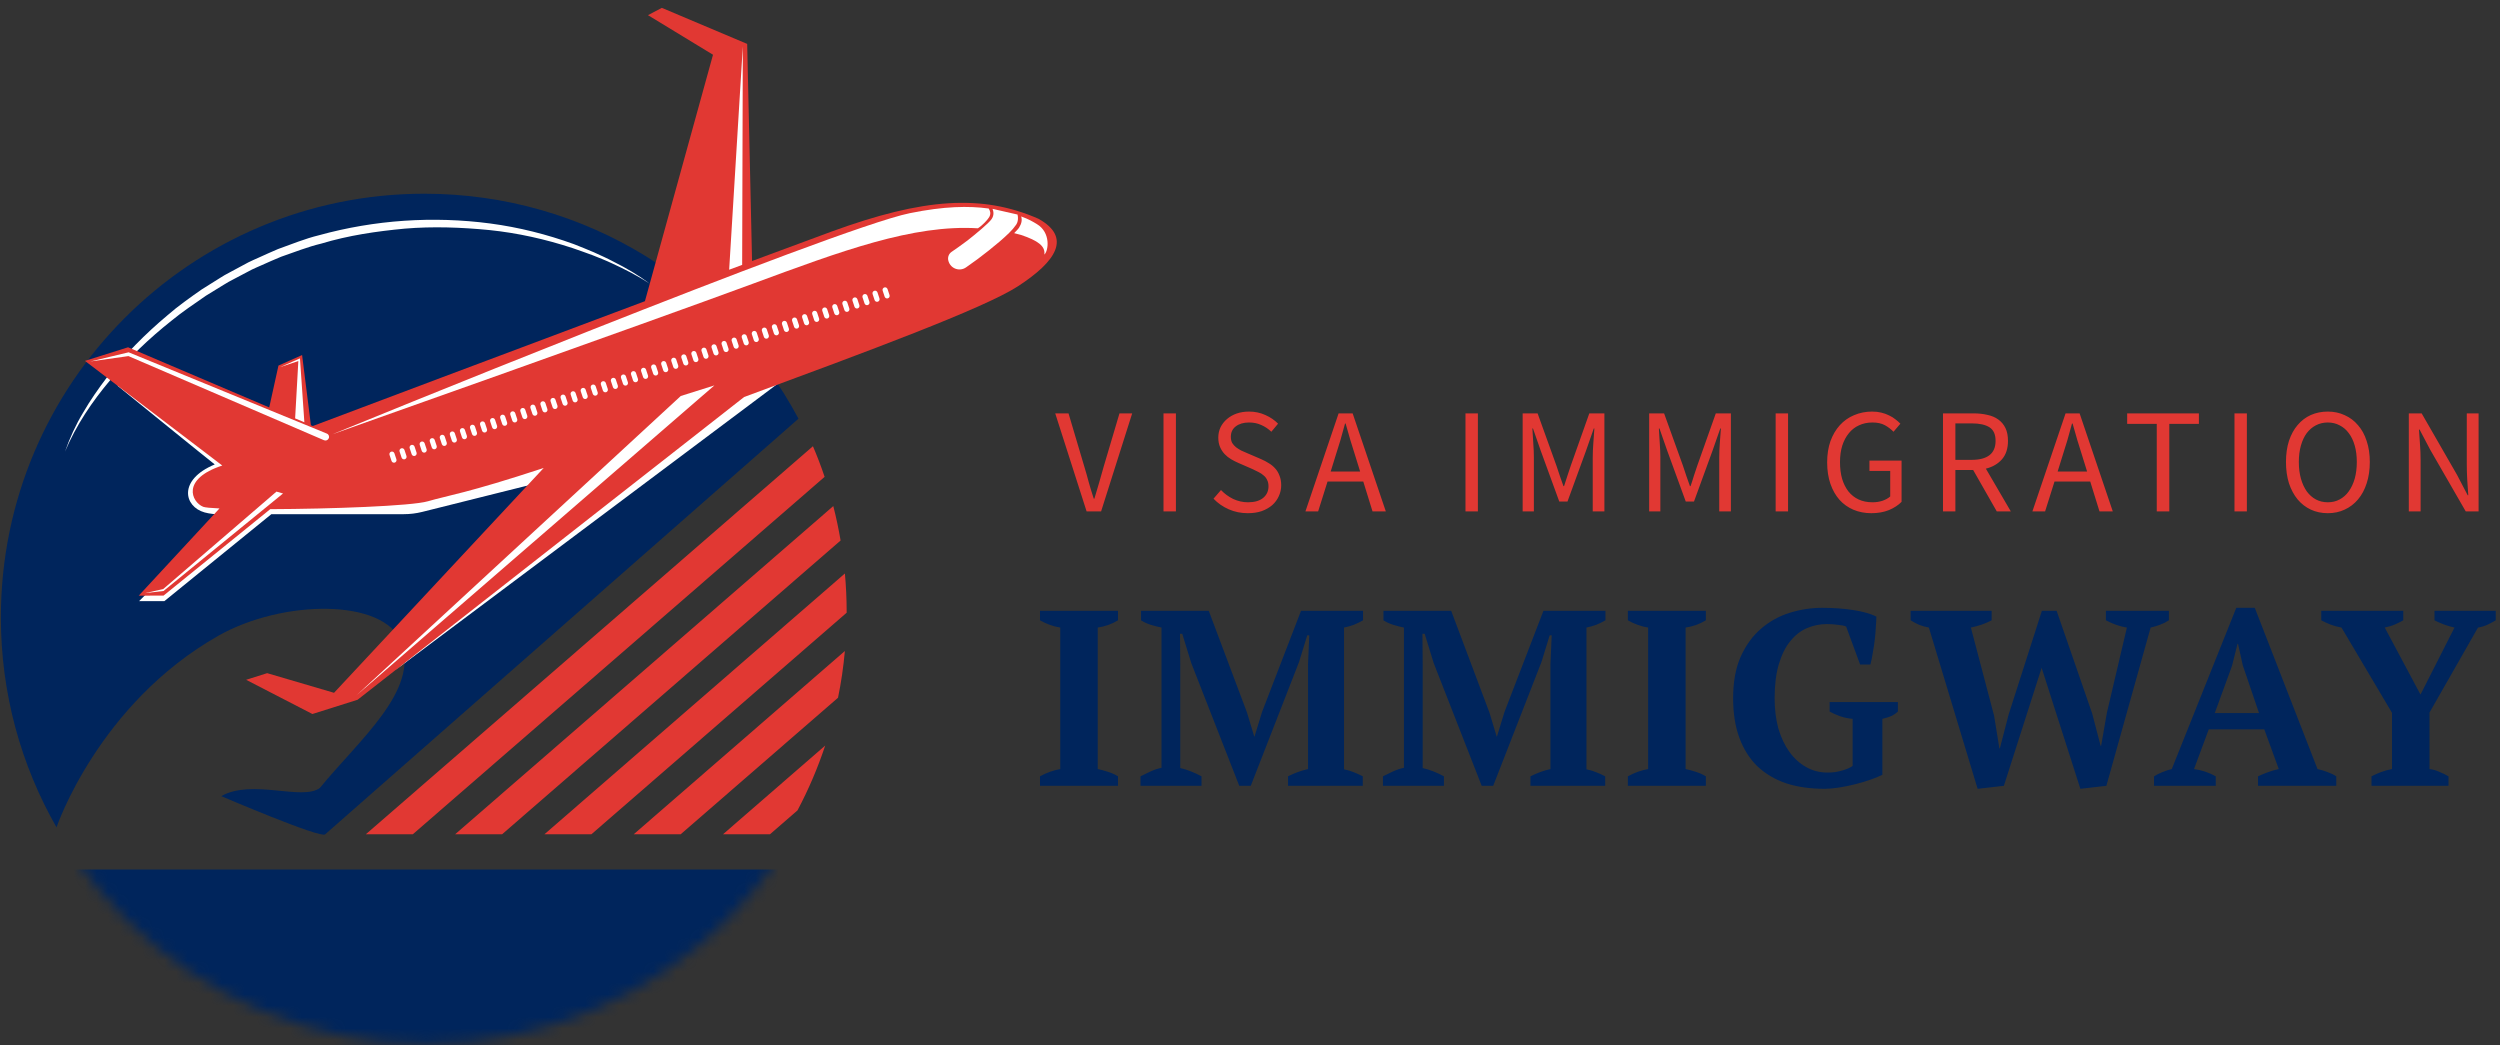 <svg width="220" height="92" viewBox="0 0 220 92" fill="none" xmlns="http://www.w3.org/2000/svg">
<rect x="0" y="0" width="220" height="92" fill="#333333" stroke="none"/>
<g clip-path="url(#clip0_133_2743)">
<path d="M19.231 55.936C24.908 52.743 33.781 52.645 35.331 56.517C36.877 60.773 31.63 65.08 28.15 69.337C26.603 70.496 22.178 68.514 19.47 70.061C19.47 70.061 28.224 73.811 28.611 73.423L70.266 36.845C64.003 25.068 51.613 17.047 37.345 17.047C16.761 17.047 0.077 33.739 0.077 54.326C0.077 61.051 1.859 67.358 4.973 72.806C4.973 72.806 8.644 61.942 19.231 55.936Z" fill="#00255C"/>
<path d="M69.268 33.148L34.789 58.973L64.694 34.034L69.268 33.148Z" fill="white"/>
<path d="M47.915 42.356L37.157 45.047C36.624 45.181 36.076 45.247 35.525 45.247H23.88L14.466 52.898H12.24L19.961 45.247C19.961 45.247 18.909 45.342 18.009 45.095C16.189 44.594 15.64 42.225 18.897 40.871C17.544 39.807 10.3 33.912 10.3 33.912L11.835 34.326L23.778 39.733L50.519 39.635L47.915 42.356Z" fill="white"/>
<path d="M36.329 73.414L72.566 41.963C72.26 41.047 71.917 40.15 71.538 39.268L32.196 73.414H36.329Z" fill="#e13833"/>
<path d="M44.187 73.414L73.973 47.563C73.797 46.541 73.585 45.53 73.329 44.535L40.054 73.414H44.187Z" fill="#e13833"/>
<path d="M52.045 73.414L74.506 53.918C74.506 53.9 74.506 53.885 74.506 53.867C74.506 52.72 74.453 51.587 74.351 50.466L47.912 73.414H52.045Z" fill="#e13833"/>
<path d="M59.902 73.414L73.746 61.399C74.024 60.055 74.223 58.684 74.348 57.289L55.769 73.414H59.902Z" fill="#e13833"/>
<path d="M67.76 73.414L70.18 71.313C71.142 69.495 71.962 67.59 72.617 65.611L63.627 73.414H67.76Z" fill="#e13833"/>
<path d="M57.185 24.967C56.133 24.278 55.012 23.706 53.874 23.184C53.308 22.913 52.724 22.693 52.143 22.457C51.559 22.234 50.966 22.037 50.376 21.828C48.001 21.05 45.551 20.502 43.072 20.246C40.593 20.004 38.096 19.912 35.614 20.12C33.138 20.353 30.661 20.714 28.28 21.435C27.071 21.724 25.915 22.189 24.738 22.594C24.16 22.824 23.596 23.089 23.027 23.337C22.744 23.465 22.455 23.581 22.175 23.718L21.349 24.153L20.524 24.588C20.247 24.732 19.973 24.878 19.711 25.047L18.119 26.025C17.1 26.738 16.057 27.426 15.095 28.219C13.14 29.766 11.328 31.5 9.725 33.42C8.113 35.328 6.695 37.42 5.72 39.742C6.132 38.556 6.659 37.399 7.309 36.32C7.94 35.226 8.665 34.189 9.43 33.185C10.992 31.197 12.78 29.387 14.72 27.76C15.673 26.925 16.713 26.198 17.75 25.471L19.362 24.46C19.627 24.284 19.904 24.132 20.184 23.986L21.022 23.536L21.859 23.086C22.142 22.943 22.434 22.821 22.723 22.69C23.304 22.433 23.876 22.159 24.463 21.918C25.658 21.491 26.835 21.003 28.069 20.702C32.965 19.349 38.12 19.003 43.144 19.667C45.656 20.001 48.123 20.621 50.498 21.483C51.085 21.718 51.675 21.945 52.253 22.198C52.825 22.463 53.406 22.714 53.961 23.012C55.087 23.572 56.178 24.21 57.185 24.967Z" fill="white"/>
<path d="M91.381 19.25C86.425 17.083 81.309 17.408 73.162 20.383C71.687 20.922 69.223 21.837 66.181 22.97L65.752 3.864L58.242 0.692L57.021 1.333L62.745 4.818L56.753 26.505C44.514 31.089 31.195 36.108 27.527 37.491L27.36 37.42L26.585 31.244L24.505 32.171L23.692 35.855L11.269 30.561L7.476 31.757L19.559 40.967C15.917 42.159 16.862 44.183 17.878 44.597C18.033 44.66 18.549 44.708 19.314 44.743L12.207 52.418L14.392 52.413L23.781 44.806C29.079 44.785 36.213 44.535 37.658 44.111C39.362 43.611 41.109 43.402 47.846 41.181L29.395 60.967L23.51 59.238L21.659 59.822L27.491 62.833L31.469 61.578L65.483 34.937C76.294 30.943 86.551 27.149 89.563 25.202C92.939 23.014 94.34 20.895 91.381 19.25Z" fill="#e13833"/>
<path d="M78.136 26.254C78.019 26.293 77.891 26.231 77.85 26.111L77.674 25.581C77.635 25.465 77.698 25.336 77.817 25.295C77.933 25.256 78.061 25.319 78.103 25.438L78.279 25.968C78.317 26.087 78.255 26.216 78.136 26.254Z" fill="white"/>
<path d="M77.25 26.549C77.134 26.588 77.006 26.526 76.964 26.406L76.788 25.876C76.75 25.759 76.812 25.631 76.932 25.59C77.048 25.551 77.176 25.613 77.218 25.733L77.393 26.263C77.432 26.382 77.37 26.511 77.25 26.549Z" fill="white"/>
<path d="M76.365 26.845C76.249 26.884 76.121 26.821 76.079 26.702L75.903 26.171C75.865 26.055 75.927 25.927 76.047 25.885C76.163 25.846 76.291 25.909 76.333 26.028L76.508 26.559C76.547 26.678 76.482 26.806 76.365 26.845Z" fill="white"/>
<path d="M75.481 27.14C75.364 27.178 75.236 27.116 75.195 26.997L75.019 26.466C74.98 26.35 75.043 26.222 75.162 26.18C75.278 26.141 75.406 26.204 75.448 26.323L75.624 26.854C75.662 26.973 75.597 27.101 75.481 27.14Z" fill="white"/>
<path d="M74.596 27.435C74.479 27.473 74.351 27.411 74.31 27.291L74.134 26.761C74.095 26.645 74.158 26.517 74.277 26.475C74.393 26.436 74.521 26.499 74.563 26.618L74.739 27.148C74.777 27.268 74.712 27.396 74.596 27.435Z" fill="white"/>
<path d="M73.708 27.73C73.591 27.769 73.463 27.706 73.422 27.587L73.246 27.056C73.207 26.94 73.27 26.812 73.389 26.77C73.505 26.732 73.633 26.794 73.675 26.913L73.851 27.444C73.889 27.563 73.827 27.691 73.708 27.73Z" fill="white"/>
<path d="M72.823 28.025C72.707 28.064 72.578 28.001 72.537 27.882L72.361 27.351C72.322 27.235 72.385 27.107 72.504 27.065C72.62 27.026 72.748 27.089 72.79 27.208L72.966 27.739C73.004 27.858 72.942 27.986 72.823 28.025Z" fill="white"/>
<path d="M71.937 28.32C71.821 28.359 71.693 28.296 71.651 28.177L71.476 27.646C71.437 27.53 71.499 27.402 71.619 27.36C71.735 27.321 71.863 27.384 71.905 27.503L72.081 28.034C72.119 28.153 72.054 28.281 71.937 28.32Z" fill="white"/>
<path d="M71.052 28.615C70.936 28.654 70.808 28.591 70.766 28.472L70.591 27.942C70.552 27.825 70.614 27.697 70.734 27.655C70.85 27.617 70.978 27.679 71.02 27.799L71.195 28.329C71.234 28.448 71.169 28.576 71.052 28.615Z" fill="white"/>
<path d="M70.168 28.91C70.051 28.949 69.923 28.886 69.882 28.767L69.706 28.237C69.667 28.12 69.73 27.992 69.849 27.95C69.965 27.912 70.093 27.974 70.135 28.093L70.311 28.624C70.349 28.743 70.284 28.871 70.168 28.91Z" fill="white"/>
<path d="M69.279 29.205C69.163 29.244 69.035 29.181 68.993 29.062L68.818 28.532C68.779 28.415 68.841 28.287 68.961 28.245C69.077 28.207 69.205 28.269 69.247 28.388L69.422 28.919C69.461 29.038 69.399 29.166 69.279 29.205Z" fill="white"/>
<path d="M68.394 29.5C68.278 29.539 68.15 29.477 68.108 29.357L67.933 28.827C67.894 28.711 67.956 28.582 68.076 28.541C68.192 28.502 68.32 28.565 68.362 28.684L68.537 29.214C68.576 29.331 68.514 29.459 68.394 29.5Z" fill="white"/>
<path d="M67.509 29.795C67.393 29.834 67.265 29.772 67.223 29.652L67.048 29.122C67.009 29.006 67.071 28.877 67.191 28.836C67.307 28.797 67.435 28.86 67.477 28.979L67.653 29.509C67.691 29.625 67.626 29.754 67.509 29.795Z" fill="white"/>
<path d="M66.625 30.09C66.508 30.129 66.38 30.067 66.339 29.947L66.163 29.417C66.124 29.3 66.187 29.172 66.306 29.131C66.422 29.092 66.55 29.154 66.592 29.274L66.768 29.804C66.806 29.921 66.741 30.049 66.625 30.09Z" fill="white"/>
<path d="M65.74 30.383C65.624 30.422 65.495 30.359 65.454 30.24L65.278 29.709C65.239 29.593 65.302 29.465 65.421 29.423C65.537 29.384 65.665 29.447 65.707 29.566L65.883 30.097C65.918 30.216 65.856 30.344 65.74 30.383Z" fill="white"/>
<path d="M64.852 30.678C64.736 30.716 64.607 30.654 64.566 30.535L64.39 30.004C64.351 29.888 64.414 29.76 64.533 29.718C64.649 29.679 64.777 29.742 64.819 29.861L64.995 30.392C65.034 30.511 64.971 30.639 64.852 30.678Z" fill="white"/>
<path d="M63.967 30.973C63.85 31.011 63.722 30.949 63.68 30.83L63.505 30.299C63.466 30.183 63.528 30.055 63.648 30.013C63.764 29.974 63.892 30.037 63.934 30.156L64.109 30.686C64.148 30.806 64.086 30.934 63.967 30.973Z" fill="white"/>
<path d="M63.082 31.268C62.965 31.307 62.837 31.244 62.796 31.125L62.62 30.595C62.581 30.478 62.644 30.35 62.763 30.308C62.879 30.27 63.007 30.332 63.049 30.451L63.225 30.982C63.264 31.101 63.198 31.229 63.082 31.268Z" fill="white"/>
<path d="M62.197 31.563C62.081 31.602 61.952 31.539 61.911 31.42L61.735 30.889C61.696 30.773 61.759 30.645 61.878 30.603C61.994 30.564 62.122 30.627 62.164 30.746L62.34 31.277C62.379 31.396 62.313 31.524 62.197 31.563Z" fill="white"/>
<path d="M61.309 31.858C61.192 31.897 61.064 31.834 61.023 31.715L60.847 31.184C60.808 31.068 60.87 30.94 60.99 30.898C61.106 30.859 61.234 30.922 61.276 31.041L61.452 31.572C61.49 31.691 61.428 31.819 61.309 31.858Z" fill="white"/>
<path d="M60.423 32.153C60.307 32.192 60.179 32.13 60.137 32.01L59.962 31.48C59.923 31.363 59.986 31.235 60.105 31.194C60.221 31.155 60.349 31.217 60.391 31.337L60.566 31.867C60.605 31.986 60.543 32.115 60.423 32.153Z" fill="white"/>
<path d="M59.538 32.448C59.422 32.487 59.294 32.424 59.252 32.305L59.077 31.775C59.038 31.658 59.1 31.53 59.22 31.488C59.336 31.45 59.464 31.512 59.506 31.632L59.681 32.162C59.72 32.281 59.655 32.41 59.538 32.448Z" fill="white"/>
<path d="M58.654 32.743C58.538 32.782 58.409 32.719 58.368 32.6L58.192 32.07C58.153 31.953 58.216 31.825 58.335 31.783C58.451 31.745 58.579 31.807 58.621 31.927L58.797 32.457C58.836 32.576 58.77 32.704 58.654 32.743Z" fill="white"/>
<path d="M57.769 33.039C57.653 33.077 57.524 33.015 57.483 32.895L57.307 32.365C57.268 32.249 57.331 32.121 57.45 32.079C57.566 32.04 57.694 32.103 57.736 32.222L57.912 32.752C57.95 32.872 57.885 33 57.769 33.039Z" fill="white"/>
<path d="M56.88 33.334C56.764 33.372 56.636 33.31 56.594 33.19L56.419 32.66C56.38 32.544 56.443 32.416 56.562 32.374C56.678 32.335 56.806 32.398 56.848 32.517L57.024 33.047C57.062 33.167 57 33.295 56.88 33.334Z" fill="white"/>
<path d="M55.996 33.628C55.88 33.667 55.751 33.605 55.71 33.485L55.534 32.955C55.495 32.839 55.558 32.71 55.677 32.669C55.793 32.63 55.921 32.693 55.963 32.812L56.139 33.342C56.178 33.462 56.115 33.59 55.996 33.628Z" fill="white"/>
<path d="M55.111 33.924C54.995 33.963 54.866 33.9 54.825 33.781L54.649 33.25C54.61 33.134 54.673 33.006 54.792 32.964C54.908 32.925 55.036 32.988 55.078 33.107L55.254 33.638C55.292 33.757 55.227 33.885 55.111 33.924Z" fill="white"/>
<path d="M54.226 34.219C54.109 34.258 53.981 34.195 53.94 34.076L53.764 33.545C53.725 33.429 53.788 33.301 53.907 33.259C54.023 33.22 54.151 33.283 54.193 33.402L54.369 33.933C54.407 34.052 54.342 34.18 54.226 34.219Z" fill="white"/>
<path d="M53.341 34.514C53.224 34.552 53.096 34.49 53.055 34.371L52.879 33.84C52.84 33.724 52.903 33.596 53.022 33.554C53.138 33.515 53.266 33.578 53.308 33.697L53.484 34.228C53.523 34.347 53.457 34.475 53.341 34.514Z" fill="white"/>
<path d="M52.453 34.809C52.336 34.848 52.208 34.785 52.166 34.666L51.991 34.136C51.952 34.019 52.014 33.891 52.134 33.849C52.25 33.811 52.378 33.873 52.42 33.992L52.596 34.523C52.634 34.642 52.572 34.77 52.453 34.809Z" fill="white"/>
<path d="M51.568 35.104C51.451 35.143 51.323 35.08 51.282 34.961L51.106 34.43C51.067 34.314 51.13 34.186 51.249 34.144C51.365 34.105 51.493 34.168 51.535 34.287L51.711 34.818C51.749 34.934 51.687 35.062 51.568 35.104Z" fill="white"/>
<path d="M50.682 35.399C50.566 35.438 50.438 35.375 50.397 35.256L50.221 34.725C50.182 34.609 50.245 34.481 50.364 34.439C50.48 34.4 50.608 34.463 50.65 34.582L50.826 35.113C50.864 35.229 50.799 35.357 50.682 35.399Z" fill="white"/>
<path d="M49.798 35.694C49.682 35.733 49.553 35.67 49.512 35.551L49.336 35.02C49.297 34.904 49.36 34.776 49.479 34.734C49.595 34.695 49.723 34.758 49.765 34.877L49.941 35.408C49.98 35.524 49.914 35.652 49.798 35.694Z" fill="white"/>
<path d="M48.913 35.986C48.796 36.025 48.668 35.962 48.627 35.843L48.451 35.313C48.412 35.197 48.474 35.068 48.594 35.027C48.71 34.988 48.838 35.05 48.88 35.17L49.056 35.7C49.094 35.819 49.029 35.948 48.913 35.986Z" fill="white"/>
<path d="M48.025 36.281C47.909 36.32 47.781 36.257 47.739 36.138L47.563 35.608C47.524 35.491 47.587 35.363 47.706 35.322C47.822 35.283 47.95 35.345 47.992 35.465L48.168 35.995C48.207 36.114 48.144 36.242 48.025 36.281Z" fill="white"/>
<path d="M47.14 36.576C47.024 36.615 46.895 36.552 46.854 36.433L46.678 35.903C46.639 35.786 46.702 35.658 46.821 35.616C46.937 35.578 47.065 35.64 47.107 35.76L47.283 36.29C47.322 36.409 47.259 36.537 47.14 36.576Z" fill="white"/>
<path d="M46.255 36.872C46.139 36.91 46.011 36.848 45.969 36.728L45.793 36.198C45.754 36.082 45.817 35.954 45.936 35.912C46.052 35.873 46.18 35.936 46.222 36.055L46.398 36.586C46.437 36.705 46.371 36.833 46.255 36.872Z" fill="white"/>
<path d="M45.37 37.166C45.254 37.205 45.126 37.143 45.084 37.023L44.908 36.493C44.869 36.377 44.932 36.248 45.051 36.207C45.167 36.168 45.295 36.231 45.337 36.35L45.513 36.88C45.552 37 45.486 37.128 45.37 37.166Z" fill="white"/>
<path d="M44.482 37.461C44.365 37.5 44.237 37.438 44.196 37.318L44.02 36.788C43.981 36.672 44.044 36.543 44.163 36.502C44.279 36.463 44.407 36.526 44.449 36.645L44.625 37.175C44.663 37.294 44.601 37.423 44.482 37.461Z" fill="white"/>
<path d="M43.597 37.757C43.48 37.796 43.352 37.733 43.31 37.614L43.135 37.083C43.096 36.967 43.159 36.839 43.278 36.797C43.394 36.758 43.522 36.821 43.564 36.94L43.74 37.471C43.778 37.59 43.716 37.718 43.597 37.757Z" fill="white"/>
<path d="M42.712 38.052C42.595 38.09 42.467 38.028 42.425 37.909L42.25 37.378C42.211 37.262 42.274 37.134 42.393 37.092C42.509 37.053 42.637 37.116 42.679 37.235L42.855 37.766C42.893 37.885 42.831 38.013 42.712 38.052Z" fill="white"/>
<path d="M41.827 38.347C41.71 38.385 41.582 38.323 41.541 38.204L41.365 37.673C41.326 37.557 41.389 37.429 41.508 37.387C41.624 37.348 41.752 37.411 41.794 37.53L41.97 38.061C42.008 38.18 41.943 38.308 41.827 38.347Z" fill="white"/>
<path d="M40.942 38.642C40.825 38.681 40.697 38.618 40.656 38.499L40.48 37.968C40.441 37.852 40.504 37.724 40.623 37.682C40.739 37.644 40.867 37.706 40.909 37.825L41.085 38.356C41.123 38.475 41.058 38.603 40.942 38.642Z" fill="white"/>
<path d="M40.054 38.937C39.938 38.976 39.809 38.913 39.768 38.794L39.592 38.263C39.553 38.147 39.616 38.019 39.735 37.977C39.851 37.938 39.979 38.001 40.021 38.12L40.197 38.651C40.236 38.77 40.173 38.898 40.054 38.937Z" fill="white"/>
<path d="M39.169 39.232C39.052 39.271 38.924 39.208 38.883 39.089L38.707 38.558C38.668 38.442 38.731 38.314 38.85 38.272C38.966 38.233 39.094 38.296 39.136 38.415L39.312 38.946C39.35 39.065 39.288 39.193 39.169 39.232Z" fill="white"/>
<path d="M38.284 39.527C38.168 39.566 38.039 39.504 37.998 39.384L37.822 38.854C37.783 38.737 37.846 38.609 37.965 38.568C38.081 38.529 38.209 38.591 38.251 38.711L38.427 39.241C38.466 39.36 38.4 39.489 38.284 39.527Z" fill="white"/>
<path d="M37.399 39.822C37.282 39.861 37.154 39.798 37.112 39.679L36.937 39.149C36.898 39.032 36.961 38.904 37.08 38.862C37.196 38.824 37.324 38.886 37.366 39.006L37.542 39.536C37.58 39.655 37.515 39.783 37.399 39.822Z" fill="white"/>
<path d="M36.514 40.117C36.397 40.156 36.269 40.093 36.227 39.974L36.052 39.444C36.013 39.327 36.076 39.199 36.195 39.157C36.311 39.119 36.439 39.181 36.481 39.3L36.657 39.831C36.695 39.95 36.63 40.078 36.514 40.117Z" fill="white"/>
<path d="M35.626 40.413C35.509 40.451 35.381 40.389 35.34 40.27L35.164 39.739C35.125 39.623 35.188 39.495 35.307 39.453C35.423 39.414 35.551 39.477 35.593 39.596L35.769 40.127C35.807 40.246 35.745 40.374 35.626 40.413Z" fill="white"/>
<path d="M34.741 40.708C34.624 40.746 34.496 40.684 34.455 40.565L34.279 40.034C34.24 39.918 34.303 39.789 34.422 39.748C34.538 39.709 34.666 39.772 34.708 39.891L34.884 40.421C34.922 40.538 34.86 40.669 34.741 40.708Z" fill="white"/>
<path d="M89.542 18.88L87.343 18.379C87.415 18.567 87.516 18.91 87.257 19.285C87.006 19.652 85.832 20.618 85.138 21.163C84.608 21.56 84.095 21.923 83.743 22.162C83.484 22.335 83.371 22.66 83.46 22.958C83.463 22.97 83.466 22.979 83.469 22.99C83.666 23.649 84.447 23.923 85.01 23.53C85.308 23.321 85.648 23.08 86.002 22.821C86.005 22.818 86.008 22.818 86.008 22.815C86.023 22.806 86.035 22.794 86.05 22.785C87.239 21.894 88.887 20.567 89.352 19.864C89.649 19.533 89.59 19.059 89.542 18.88Z" fill="white"/>
<path d="M24.329 43.262L14.362 51.837L12.747 52.195L14.392 52.007L24.907 43.426L24.329 43.262Z" fill="white"/>
<path d="M28.763 38.156L11.32 31.002L7.947 31.81L11.305 31.336L28.513 38.74C28.674 38.809 28.859 38.737 28.927 38.576C29.008 38.415 28.93 38.224 28.763 38.156Z" fill="white"/>
<path d="M87.004 18.35C85.245 18.108 83.085 18.144 80.058 18.761C73.416 20.117 29.24 38.219 29.24 38.219C29.24 38.219 56.732 28.481 66.204 24.985C74.068 22.081 80.335 19.742 86.053 20.09C86.458 19.837 86.953 19.295 87.06 19.086C87.224 18.773 87.123 18.538 87.004 18.35Z" fill="white"/>
<path d="M91.238 19.715C90.889 19.506 90.559 19.301 89.867 19.047C89.957 19.375 89.903 19.67 89.674 20.04C89.584 20.183 89.391 20.35 89.245 20.517C89.48 20.57 89.632 20.612 89.864 20.678C91.339 21.178 92.001 21.658 91.903 22.401C92.266 22.082 92.493 20.466 91.238 19.715Z" fill="white"/>
<path d="M65.367 4.093L64.166 23.736L65.31 23.309L65.367 4.093Z" fill="white"/>
<path d="M62.867 33.915L31.35 61.205L59.908 34.847L62.867 33.915Z" fill="white"/>
<path d="M26.397 31.539L24.666 32.299L26.254 31.774L25.971 36.818L26.784 37.161L26.397 31.539Z" fill="white"/>
</g>
<mask id="mask0_133_2743" style="mask-type:alpha" maskUnits="userSpaceOnUse" x="0" y="16" width="76" height="76">
<circle cx="37.551" cy="54.384" r="37.474" fill="#D9D9D9"/>
</mask>
<g mask="url(#mask0_133_2743)">
<rect x="-129.221" y="76.518" width="294.975" height="122.723" fill="#00255C"/>
</g>
<path d="M95.621 45.003L92.86 36.377H94.03L95.411 41.032C95.569 41.549 95.704 42.027 95.818 42.465C95.941 42.904 96.086 43.377 96.252 43.885H96.305C96.463 43.377 96.603 42.904 96.726 42.465C96.848 42.027 96.984 41.549 97.133 41.032L98.514 36.377H99.632L96.897 45.003H95.621ZM102.388 45.003V36.377H103.48V45.003H102.388ZM109.813 45.161C109.209 45.161 108.647 45.047 108.13 44.819C107.613 44.591 107.166 44.28 106.789 43.885L107.447 43.123C107.753 43.447 108.113 43.71 108.525 43.912C108.946 44.104 109.379 44.201 109.827 44.201C110.396 44.201 110.839 44.074 111.155 43.819C111.47 43.556 111.628 43.215 111.628 42.794C111.628 42.575 111.588 42.391 111.51 42.242C111.439 42.084 111.339 41.952 111.207 41.847C111.084 41.733 110.935 41.632 110.76 41.545C110.585 41.457 110.396 41.365 110.195 41.269L108.959 40.73C108.757 40.642 108.551 40.537 108.341 40.414C108.13 40.291 107.942 40.142 107.775 39.967C107.609 39.792 107.473 39.586 107.368 39.349C107.262 39.103 107.21 38.823 107.21 38.507C107.21 38.183 107.276 37.881 107.407 37.6C107.547 37.32 107.736 37.078 107.973 36.877C108.218 36.666 108.503 36.504 108.827 36.39C109.16 36.276 109.524 36.219 109.919 36.219C110.436 36.219 110.913 36.32 111.352 36.522C111.79 36.715 112.163 36.969 112.469 37.285L111.878 37.995C111.615 37.74 111.321 37.543 110.997 37.403C110.681 37.254 110.322 37.179 109.919 37.179C109.436 37.179 109.046 37.293 108.748 37.521C108.459 37.74 108.314 38.047 108.314 38.442C108.314 38.652 108.354 38.832 108.433 38.981C108.52 39.121 108.634 39.248 108.775 39.362C108.915 39.467 109.068 39.564 109.235 39.651C109.401 39.73 109.572 39.805 109.748 39.875L110.97 40.401C111.216 40.506 111.448 40.629 111.667 40.769C111.887 40.901 112.075 41.058 112.233 41.242C112.391 41.418 112.513 41.628 112.601 41.873C112.697 42.11 112.746 42.386 112.746 42.702C112.746 43.044 112.675 43.364 112.535 43.662C112.404 43.96 112.211 44.223 111.957 44.451C111.702 44.67 111.396 44.845 111.036 44.977C110.677 45.099 110.269 45.161 109.813 45.161ZM117.508 40.177L117.1 41.492H119.691L119.283 40.177C119.125 39.695 118.976 39.217 118.836 38.744C118.696 38.262 118.555 37.771 118.415 37.271H118.363C118.231 37.771 118.095 38.262 117.955 38.744C117.815 39.217 117.666 39.695 117.508 40.177ZM114.878 45.003L117.797 36.377H119.033L121.952 45.003H120.782L119.967 42.373H116.824L115.996 45.003H114.878ZM128.962 45.003V36.377H130.054V45.003H128.962ZM133.994 45.003V36.377H135.309L136.966 40.979C137.071 41.277 137.172 41.58 137.269 41.887C137.374 42.185 137.479 42.483 137.584 42.781H137.637C137.742 42.483 137.838 42.185 137.926 41.887C138.022 41.58 138.123 41.277 138.228 40.979L139.859 36.377H141.187V45.003H140.161V40.256C140.161 39.87 140.179 39.445 140.214 38.981C140.249 38.516 140.28 38.091 140.306 37.705H140.253L139.57 39.664L137.939 44.135H137.216L135.585 39.664L134.902 37.705H134.849C134.875 38.091 134.902 38.516 134.928 38.981C134.963 39.445 134.981 39.87 134.981 40.256V45.003H133.994ZM145.126 45.003V36.377H146.441L148.098 40.979C148.203 41.277 148.304 41.58 148.4 41.887C148.505 42.185 148.61 42.483 148.716 42.781H148.768C148.873 42.483 148.97 42.185 149.057 41.887C149.154 41.58 149.255 41.277 149.36 40.979L150.99 36.377H152.318V45.003H151.293V40.256C151.293 39.87 151.31 39.445 151.345 38.981C151.38 38.516 151.411 38.091 151.437 37.705H151.385L150.701 39.664L149.071 44.135H148.347L146.717 39.664L146.033 37.705H145.981C146.007 38.091 146.033 38.516 146.059 38.981C146.095 39.445 146.112 39.87 146.112 40.256V45.003H145.126ZM156.257 45.003V36.377H157.349V45.003H156.257ZM164.682 45.161C164.112 45.161 163.586 45.06 163.104 44.858C162.631 44.657 162.223 44.367 161.881 43.99C161.539 43.605 161.272 43.136 161.079 42.584C160.886 42.023 160.79 41.391 160.79 40.69C160.79 39.998 160.886 39.375 161.079 38.823C161.281 38.271 161.557 37.802 161.907 37.416C162.258 37.03 162.674 36.737 163.156 36.535C163.647 36.325 164.178 36.219 164.747 36.219C165.046 36.219 165.317 36.25 165.563 36.312C165.817 36.373 166.045 36.456 166.246 36.561C166.457 36.658 166.641 36.772 166.799 36.903C166.965 37.026 167.11 37.153 167.233 37.285L166.628 37.995C166.409 37.767 166.154 37.574 165.865 37.416C165.576 37.258 165.212 37.179 164.774 37.179C164.335 37.179 163.941 37.263 163.59 37.429C163.24 37.587 162.942 37.819 162.696 38.126C162.451 38.424 162.258 38.788 162.118 39.217C161.986 39.647 161.92 40.129 161.92 40.664C161.92 41.207 161.982 41.698 162.105 42.136C162.236 42.566 162.42 42.934 162.657 43.241C162.902 43.548 163.2 43.785 163.551 43.951C163.91 44.118 164.322 44.201 164.787 44.201C165.094 44.201 165.383 44.157 165.655 44.069C165.935 43.973 166.163 43.846 166.339 43.688V41.44H164.511V40.532H167.338V44.161C167.057 44.451 166.689 44.692 166.233 44.885C165.777 45.069 165.26 45.161 164.682 45.161ZM170.983 45.003V36.377H173.678C174.116 36.377 174.52 36.421 174.888 36.509C175.265 36.588 175.585 36.724 175.848 36.916C176.119 37.109 176.33 37.359 176.479 37.666C176.628 37.973 176.702 38.35 176.702 38.797C176.702 39.472 176.527 40.011 176.176 40.414C175.826 40.817 175.352 41.093 174.756 41.242L176.952 45.003H175.716L173.639 41.361H172.074V45.003H170.983ZM172.074 40.467H173.52C174.195 40.467 174.712 40.331 175.072 40.059C175.431 39.778 175.611 39.358 175.611 38.797C175.611 38.227 175.431 37.828 175.072 37.6C174.712 37.372 174.195 37.258 173.52 37.258H172.074V40.467ZM181.481 40.177L181.073 41.492H183.664L183.256 40.177C183.098 39.695 182.949 39.217 182.809 38.744C182.669 38.262 182.529 37.771 182.388 37.271H182.336C182.204 37.771 182.068 38.262 181.928 38.744C181.788 39.217 181.639 39.695 181.481 40.177ZM178.851 45.003L181.77 36.377H183.006L185.925 45.003H184.755L183.94 42.373H180.797L179.969 45.003H178.851ZM189.795 45.003V37.298H187.191V36.377H193.503V37.298H190.899V45.003H189.795ZM196.634 45.003V36.377H197.725V45.003H196.634ZM204.848 45.161C204.304 45.161 203.805 45.056 203.349 44.845C202.902 44.635 202.516 44.337 202.192 43.951C201.867 43.556 201.613 43.083 201.429 42.531C201.254 41.97 201.166 41.343 201.166 40.651C201.166 39.958 201.254 39.34 201.429 38.797C201.613 38.244 201.867 37.78 202.192 37.403C202.516 37.017 202.902 36.724 203.349 36.522C203.805 36.32 204.304 36.219 204.848 36.219C205.391 36.219 205.887 36.325 206.334 36.535C206.79 36.737 207.18 37.03 207.504 37.416C207.837 37.793 208.091 38.258 208.267 38.81C208.451 39.353 208.543 39.967 208.543 40.651C208.543 41.343 208.451 41.97 208.267 42.531C208.091 43.083 207.837 43.556 207.504 43.951C207.18 44.337 206.79 44.635 206.334 44.845C205.887 45.056 205.391 45.161 204.848 45.161ZM204.848 44.201C205.234 44.201 205.58 44.118 205.887 43.951C206.202 43.785 206.47 43.548 206.689 43.241C206.917 42.925 207.092 42.553 207.215 42.123C207.337 41.685 207.399 41.194 207.399 40.651C207.399 40.116 207.337 39.634 207.215 39.204C207.092 38.775 206.917 38.411 206.689 38.113C206.47 37.815 206.202 37.587 205.887 37.429C205.58 37.263 205.234 37.179 204.848 37.179C204.462 37.179 204.112 37.263 203.796 37.429C203.489 37.587 203.222 37.815 202.994 38.113C202.775 38.411 202.604 38.775 202.481 39.204C202.358 39.634 202.297 40.116 202.297 40.651C202.297 41.194 202.358 41.685 202.481 42.123C202.604 42.553 202.775 42.925 202.994 43.241C203.222 43.548 203.489 43.785 203.796 43.951C204.112 44.118 204.462 44.201 204.848 44.201ZM211.975 45.003V36.377H213.106L216.223 41.795L217.156 43.583H217.209C217.182 43.145 217.152 42.693 217.117 42.228C217.09 41.755 217.077 41.291 217.077 40.835V36.377H218.116V45.003H216.985L213.856 39.572L212.922 37.797H212.87C212.905 38.236 212.935 38.683 212.962 39.139C212.997 39.586 213.014 40.037 213.014 40.493V45.003H211.975Z" fill="#e13833"/>
<path d="M98.384 69.152H91.52V68.316C92.106 67.993 92.701 67.781 93.302 67.678V55.226C93.008 55.182 92.701 55.101 92.378 54.984C92.055 54.867 91.769 54.734 91.52 54.588V53.752H98.384V54.588C98.12 54.749 97.826 54.889 97.504 55.006C97.196 55.108 96.895 55.182 96.602 55.226V67.678C96.895 67.737 97.196 67.817 97.504 67.92C97.826 68.022 98.12 68.154 98.384 68.316V69.152ZM119.923 69.152H113.345V68.316C113.639 68.169 113.925 68.044 114.203 67.942C114.482 67.839 114.783 67.751 115.105 67.678V58.482L115.215 55.908H115.039L114.313 58.262L110.067 69.152H109.055L104.831 58.35L104.039 55.776H103.841L103.863 58.57V67.59C104.142 67.648 104.45 67.744 104.787 67.876C105.125 68.008 105.44 68.154 105.733 68.316V69.152H100.365V68.316C100.6 68.198 100.886 68.059 101.223 67.898C101.575 67.737 101.905 67.626 102.213 67.568V55.226C101.92 55.167 101.605 55.087 101.267 54.984C100.945 54.881 100.659 54.749 100.409 54.588V53.752H106.371L109.737 62.706L110.375 64.818H110.397L111.057 62.662L114.489 53.752H119.945V54.588C119.696 54.734 119.425 54.867 119.131 54.984C118.853 55.087 118.567 55.167 118.273 55.226V67.7C118.581 67.758 118.875 67.847 119.153 67.964C119.447 68.081 119.703 68.198 119.923 68.316V69.152ZM141.257 69.152H134.679V68.316C134.972 68.169 135.258 68.044 135.537 67.942C135.815 67.839 136.116 67.751 136.439 67.678V58.482L136.549 55.908H136.373L135.647 58.262L131.401 69.152H130.389L126.165 58.35L125.373 55.776H125.175L125.197 58.57V67.59C125.475 67.648 125.783 67.744 126.121 67.876C126.458 68.008 126.773 68.154 127.067 68.316V69.152H121.699V68.316C121.933 68.198 122.219 68.059 122.557 67.898C122.909 67.737 123.239 67.626 123.547 67.568V55.226C123.253 55.167 122.938 55.087 122.601 54.984C122.278 54.881 121.992 54.749 121.743 54.588V53.752H127.705L131.071 62.706L131.709 64.818H131.731L132.391 62.662L135.823 53.752H141.279V54.588C141.029 54.734 140.758 54.867 140.465 54.984C140.186 55.087 139.9 55.167 139.607 55.226V67.7C139.915 67.758 140.208 67.847 140.487 67.964C140.78 68.081 141.037 68.198 141.257 68.316V69.152ZM150.116 69.152H143.252V68.316C143.838 67.993 144.432 67.781 145.034 67.678V55.226C144.74 55.182 144.432 55.101 144.11 54.984C143.787 54.867 143.501 54.734 143.252 54.588V53.752H150.116V54.588C149.852 54.749 149.558 54.889 149.236 55.006C148.928 55.108 148.627 55.182 148.334 55.226V67.678C148.627 67.737 148.928 67.817 149.236 67.92C149.558 68.022 149.852 68.154 150.116 68.316V69.152ZM165.649 68.184C165.356 68.331 164.997 68.477 164.571 68.624C164.146 68.77 163.699 68.903 163.229 69.02C162.76 69.137 162.291 69.233 161.821 69.306C161.352 69.379 160.934 69.416 160.567 69.416C159.306 69.416 158.177 69.254 157.179 68.932C156.197 68.594 155.353 68.096 154.649 67.436C153.96 66.761 153.432 65.925 153.065 64.928C152.699 63.931 152.515 62.772 152.515 61.452C152.515 60.014 152.735 58.797 153.175 57.8C153.63 56.788 154.224 55.967 154.957 55.336C155.705 54.691 156.549 54.221 157.487 53.928C158.426 53.635 159.387 53.488 160.369 53.488C161.337 53.488 162.247 53.554 163.097 53.686C163.948 53.818 164.623 54.008 165.121 54.258C165.121 54.478 165.107 54.764 165.077 55.116C165.063 55.453 165.033 55.82 164.989 56.216C164.945 56.612 164.887 57.008 164.813 57.404C164.755 57.8 164.681 58.159 164.593 58.482H163.691L162.459 55.138C162.298 55.065 162.056 55.013 161.733 54.984C161.411 54.94 161.088 54.918 160.765 54.918C160.164 54.918 159.585 55.035 159.027 55.27C158.47 55.505 157.979 55.886 157.553 56.414C157.128 56.927 156.791 57.602 156.541 58.438C156.292 59.259 156.167 60.264 156.167 61.452C156.167 62.42 156.277 63.307 156.497 64.114C156.732 64.906 157.055 65.588 157.465 66.16C157.876 66.732 158.367 67.179 158.939 67.502C159.511 67.825 160.142 67.986 160.831 67.986C161.051 67.986 161.279 67.971 161.513 67.942C161.748 67.898 161.968 67.847 162.173 67.788C162.379 67.729 162.555 67.663 162.701 67.59C162.863 67.516 162.973 67.451 163.031 67.392V63.256C162.65 63.227 162.291 63.153 161.953 63.036C161.616 62.919 161.301 62.779 161.007 62.618V61.782H167.013V62.618C166.881 62.75 166.705 62.874 166.485 62.992C166.265 63.094 165.987 63.182 165.649 63.256V68.184ZM187.165 55.226C186.578 55.138 185.962 54.925 185.317 54.588V53.752H190.861V54.588C190.612 54.749 190.348 54.881 190.069 54.984C189.79 55.087 189.519 55.167 189.255 55.226L185.361 69.152L183.073 69.416L179.663 58.768L176.341 69.152L174.031 69.416L169.741 55.226C169.433 55.167 169.147 55.087 168.883 54.984C168.619 54.867 168.37 54.734 168.135 54.588V53.752H175.263V54.588C175.014 54.72 174.728 54.844 174.405 54.962C174.097 55.065 173.774 55.153 173.437 55.226L175.483 62.992L175.945 65.852H175.989L176.759 62.882L179.685 53.752H180.983L184.107 62.772L184.855 65.632H184.899L185.405 62.728L187.165 55.226ZM194.988 69.152H189.554V68.316C189.789 68.169 190.038 68.044 190.302 67.942C190.581 67.825 190.852 67.737 191.116 67.678L196.792 53.488H198.42L203.942 67.678C204.235 67.737 204.529 67.825 204.822 67.942C205.115 68.044 205.372 68.169 205.592 68.316V69.152H198.706V68.316C198.985 68.184 199.285 68.059 199.608 67.942C199.931 67.825 200.239 67.737 200.532 67.678L199.256 64.18H194.372L193.074 67.678C193.749 67.766 194.387 67.978 194.988 68.316V69.152ZM194.9 62.75H198.794L197.364 58.548L196.946 56.656H196.902L196.418 58.592L194.9 62.75ZM214.236 53.752H219.626V54.588C219.406 54.72 219.157 54.852 218.878 54.984C218.614 55.101 218.343 55.182 218.064 55.226L213.796 62.706V67.678C214.089 67.707 214.375 67.788 214.654 67.92C214.947 68.037 215.219 68.169 215.468 68.316V69.152H208.692V68.316C208.941 68.184 209.22 68.059 209.528 67.942C209.836 67.825 210.159 67.737 210.496 67.678V62.728L206.052 55.226C205.715 55.167 205.392 55.079 205.084 54.962C204.791 54.844 204.519 54.72 204.27 54.588V53.752H211.486V54.588C211.281 54.705 211.046 54.822 210.782 54.94C210.518 55.057 210.21 55.153 209.858 55.226L213.004 61.122L215.996 55.226C215.659 55.153 215.336 55.057 215.028 54.94C214.72 54.822 214.456 54.705 214.236 54.588V53.752Z" fill="#00255C"/>
<defs>
<clipPath id="clip0_133_2743">
<rect width="92.919" height="72.757" fill="white" transform="translate(0.077 0.692)"/>
</clipPath>
</defs>
</svg>

